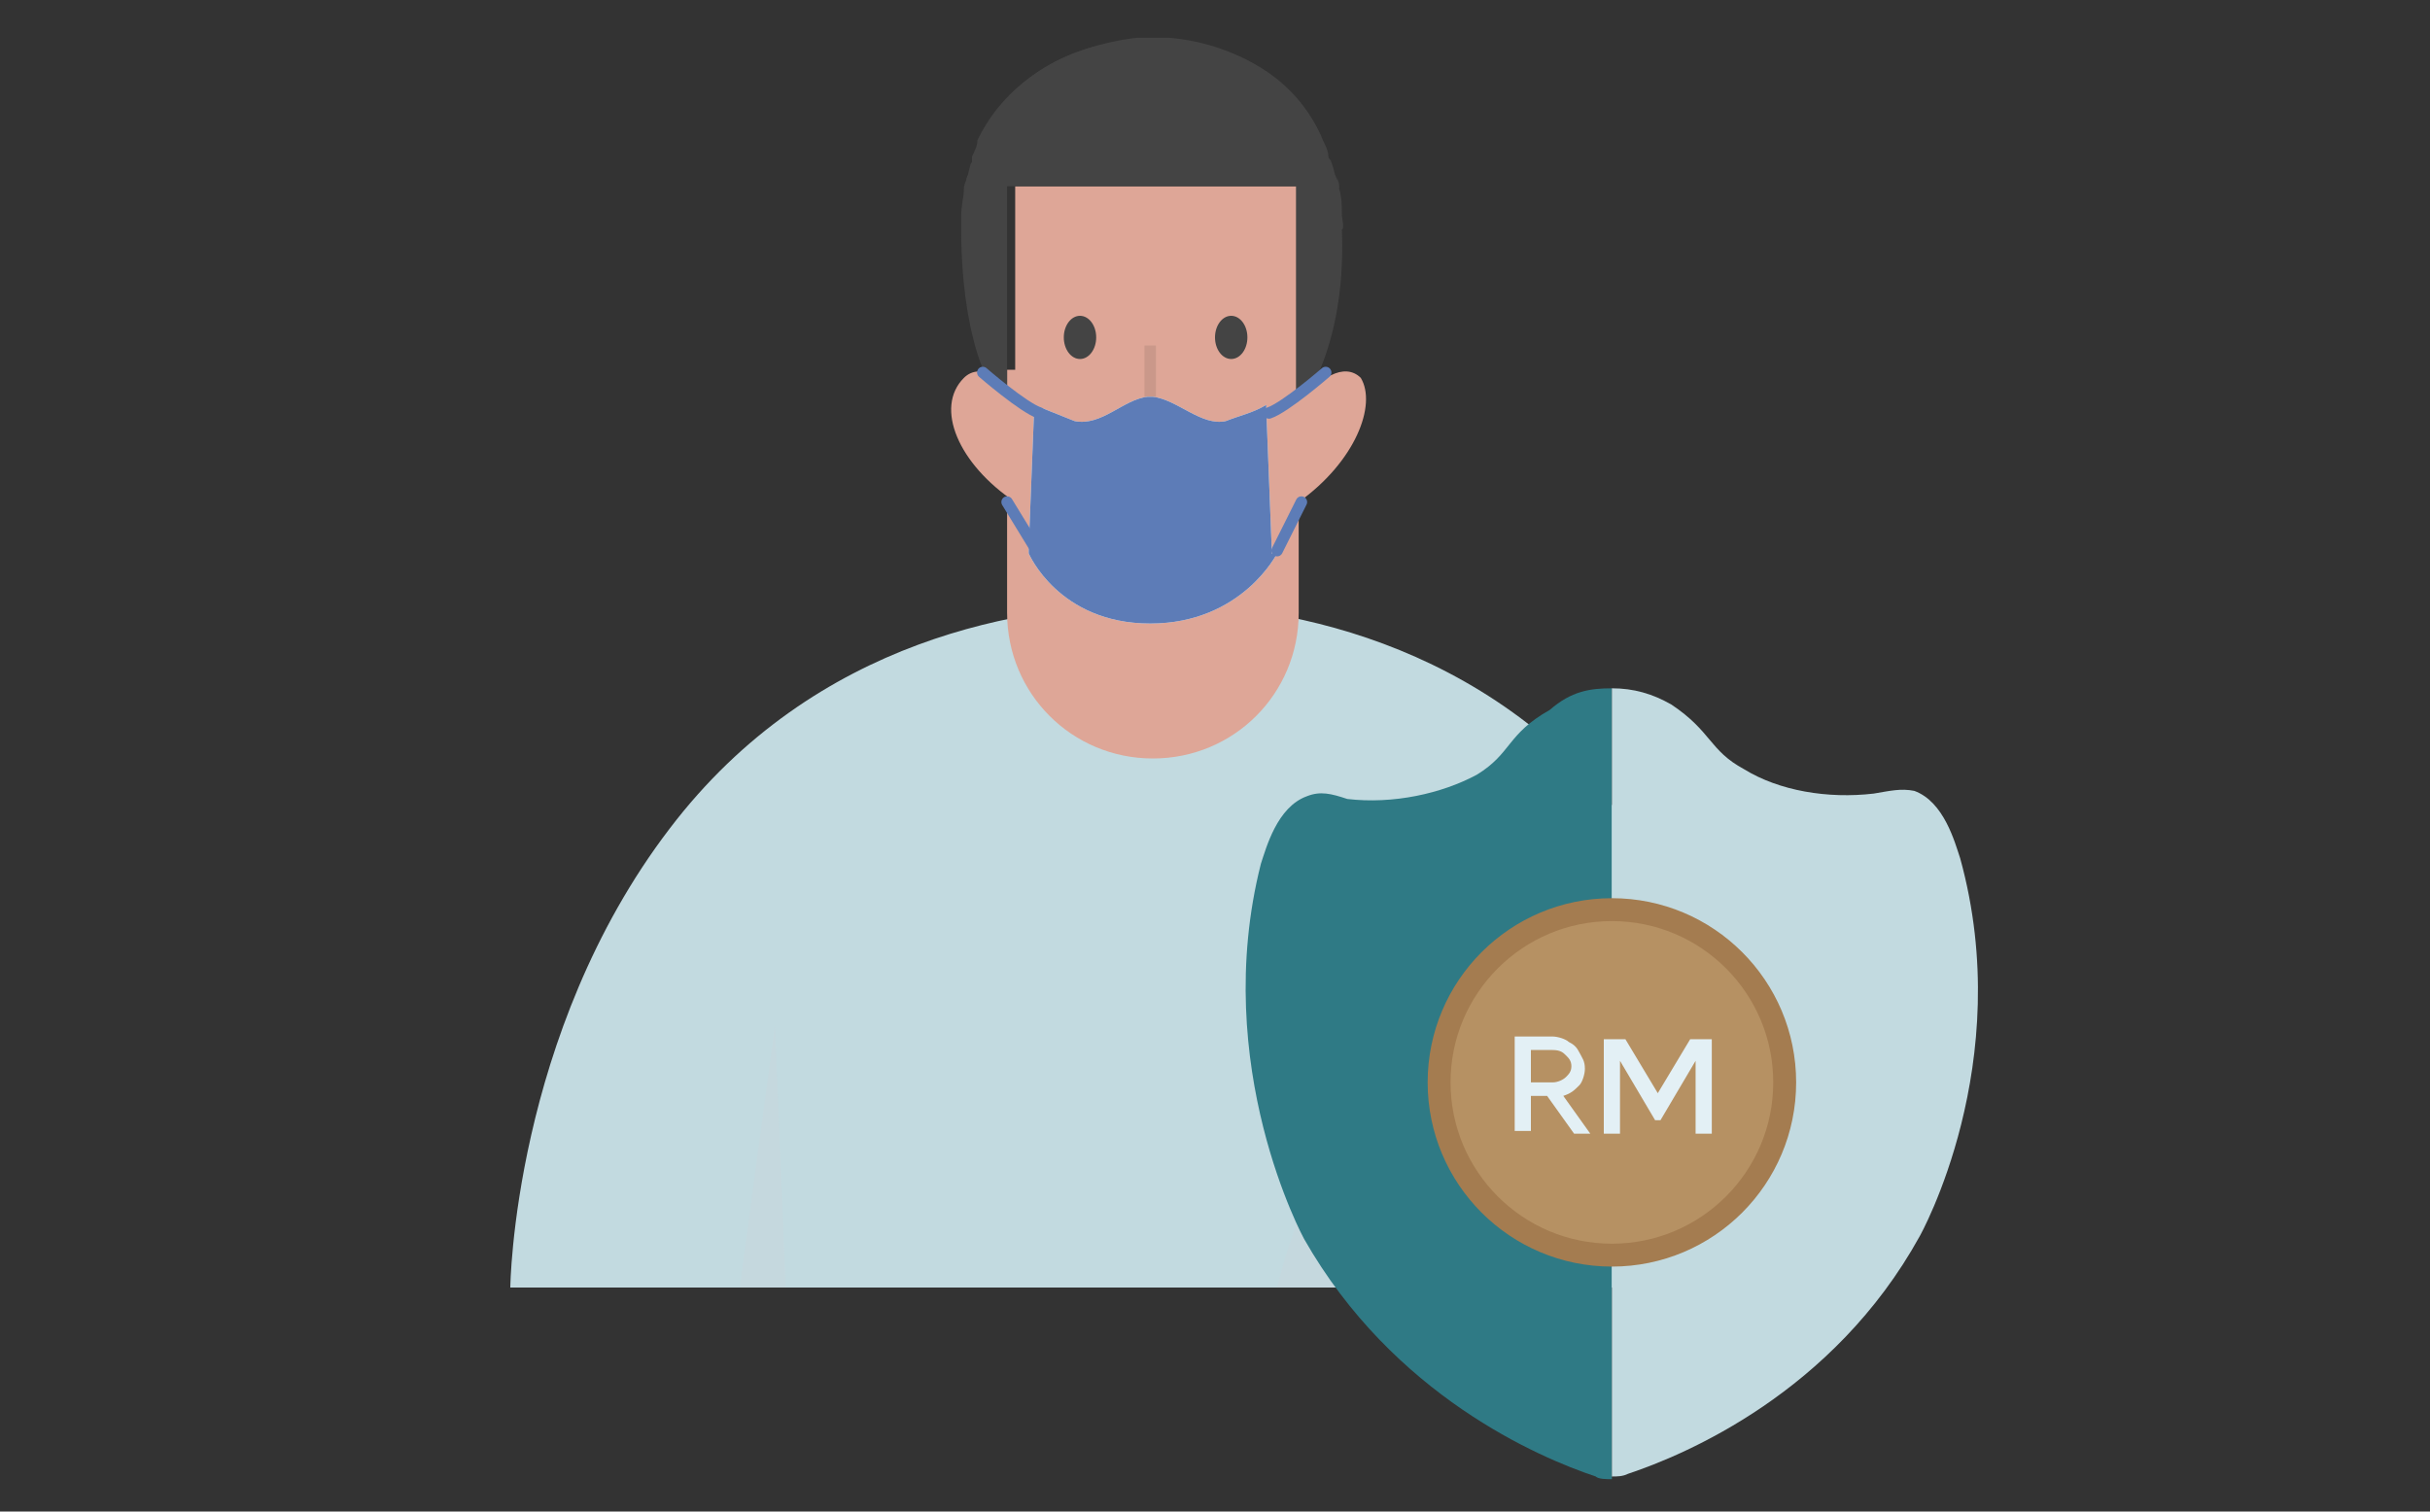 <?xml version="1.0" encoding="utf-8"?>
<!-- Generator: Adobe Illustrator 27.1.1, SVG Export Plug-In . SVG Version: 6.00 Build 0)  -->
<svg version="1.1" id="Layer_1" xmlns="http://www.w3.org/2000/svg" xmlns:xlink="http://www.w3.org/1999/xlink" x="0px" y="0px"
	 viewBox="0 0 90 56" style="enable-background:new 0 0 90 56;" xml:space="preserve">
<rect x="0" y="0" width="90" height="56" fill="#333333" stroke="none"/>
<style type="text/css">
	.st0{fill:#C2DAE0;}
	.st1{fill:#DEA697;}
	.st2{fill:#444444;}
	.st3{fill:none;stroke:#467B83;stroke-width:0.35;stroke-miterlimit:10;}
	.st4{fill:none;stroke:#CA988A;stroke-width:0.424;stroke-miterlimit:10;}
	.st5{fill:#FFFFFF;}
	.st6{fill:none;}
	.st7{fill:none;stroke:#5D7CB7;stroke-width:0.424;stroke-linecap:round;stroke-miterlimit:10;}
	.st8{fill:#5D7CB7;}
	.st9{fill:#C5D8DE;}
	.st10{fill:#2F7A85;}
	.st11{fill:#B69163;stroke:#A47C50;stroke-width:0.848;stroke-miterlimit:10;}
	.st12{enable-background:new    ;}
	.st13{fill:#E3F0F5;}
</style>
<g>
	<g>
		<path class="st0" d="M66.2,47.7H18.9c0,0,0.1-9.4,5.9-17c5.4-7.1,13.2-8.3,17.8-8.3c4.6-0.1,12.5,1.2,17.8,8.3
			C66.1,38.3,66.2,47.7,66.2,47.7z"/>
		<path class="st1" d="M42.7,28.1L42.7,28.1c-3,0-5.4-2.4-5.4-5.4v-9h10.8v9C48.1,25.7,45.7,28.1,42.7,28.1z"/>
		<g>
			<path class="st1" d="M48.1,18.6c-0.2,0.7-0.4,1.4-0.7,1.9c-0.7,1.1-1.8,2-3,2.3c-0.2,0.1-0.3,0.1-0.5,0.2c-0.2,0-0.3,0.1-0.5,0.1
				h-0.2c-0.1,0-0.2,0-0.3,0h-0.1c-0.1,0-0.2,0-0.3,0c-0.2,0-0.5-0.1-0.7-0.1c-0.2-0.1-0.3-0.1-0.5-0.2c-1.3-0.3-2.3-1.2-3-2.3
				c-0.4-0.6-0.6-1.2-0.7-1.9c-2.1-1.4-3-3.5-1.9-4.6c0.3-0.3,0.7-0.3,1.1-0.1c0.3,0.2,0.6,0.4,0.8,0.6V6.9h10.9v7.6
				c0.2-0.2,0.5-0.5,0.8-0.6c0.4-0.2,0.8-0.2,1.1,0.1C51,15,50.2,17.1,48.1,18.6z"/>
			<path class="st2" d="M49,5.2c-1.1-2.2-3.4-3.4-5.8-3.7C45.7,1.6,48,2.8,49,5.2z"/>
			<path class="st2" d="M49.6,6.9L49.6,6.9c0-0.2-0.1-0.3-0.1-0.4C49.5,6.6,49.6,6.8,49.6,6.9z"/>
			<path class="st2" d="M49.7,8.5c0.1,2.5-0.4,4.3-0.9,5.4c-0.3,0.2-0.6,0.4-0.8,0.6V6.9H37.3v7.6c-0.2-0.2-0.5-0.5-0.8-0.6
				c-0.5-1.1-0.9-3-0.9-5.4c0,0,0-0.4,0-0.5V8c0-0.4,0.1-0.7,0.1-1c0-0.2,0.1-0.3,0.1-0.4C35.9,6.4,35.9,6.1,36,6
				C36,5.9,36,5.8,36,5.8c0.1-0.2,0.2-0.4,0.2-0.6c1.1-2.3,3.4-3.5,5.9-3.8c0.2,0,0.4,0,0.6,0c0.2,0,0.4,0,0.6,0
				C45.7,1.6,48,2.9,49,5.2c0.1,0.2,0.2,0.4,0.2,0.6c0,0.1,0.1,0.1,0.1,0.2c0.1,0.2,0.1,0.4,0.2,0.6c0.1,0.2,0.1,0.2,0.1,0.4
				c0.1,0.3,0.1,0.7,0.1,1V8C49.7,8,49.8,8.5,49.7,8.5z"/>
			<path class="st2" d="M35.9,6.4c-0.1,0.2-0.1,0.2-0.1,0.4l0,0C35.8,6.8,35.9,6.6,35.9,6.4z"/>
			<path class="st2" d="M42.1,1.5c-2.4,0.2-4.7,1.4-5.8,3.7C37.4,2.8,39.7,1.6,42.1,1.5z"/>
			<path class="st3" d="M35.7,8"/>
			<polyline class="st4" points="42.6,12.8 42.6,17.5 43.5,17.5 			"/>
			<path class="st3" d="M42.1,23"/>
			<g>
				<g>
					<path class="st5" d="M38.5,15.3c-0.6-0.2-2.1-1.5-2.1-1.5"/>
					<path class="st5" d="M47.3,20.5c0,0-1.3,2.6-4.7,2.6c-3.4,0-4.5-2.6-4.5-2.6v-0.2l0.2-5.1v-0.2c0.5,0.2,1,0.4,1.5,0.6
						c1,0.2,1.8-0.8,2.7-0.9h0.2c0.9,0.1,1.8,1.1,2.7,0.9c0.5-0.2,1-0.3,1.5-0.6v0.2l0.2,5.1V20.5z"/>
					<line class="st6" x1="37.3" y1="18.6" x2="38.4" y2="20.4"/>
				</g>
				<g>
					<path class="st7" d="M38.5,15.3c-0.6-0.2-2.1-1.5-2.1-1.5"/>
					<path class="st8" d="M47.3,20.5c0,0-1.3,2.6-4.7,2.6c-3.4,0-4.5-2.6-4.5-2.6v-0.2l0.2-5.1v-0.2c0.5,0.2,1,0.4,1.5,0.6
						c1,0.2,1.8-0.8,2.7-0.9h0.2c0.9,0.1,1.8,1.1,2.7,0.9c0.5-0.2,1-0.3,1.5-0.6v0.2l0.2,5.1V20.5z"/>
					<line class="st7" x1="37.3" y1="18.6" x2="38.4" y2="20.4"/>
				</g>
			</g>
			<g>
				<g>
					<path class="st5" d="M47,15.3c0.6-0.2,2.1-1.5,2.1-1.5"/>
					<line class="st6" x1="48.2" y1="18.6" x2="47.3" y2="20.4"/>
				</g>
				<g>
					<path class="st7" d="M47,15.3c0.6-0.2,2.1-1.5,2.1-1.5"/>
					<line class="st7" x1="48.2" y1="18.6" x2="47.3" y2="20.4"/>
				</g>
			</g>
		</g>
		<g>
			<ellipse class="st2" cx="40" cy="12.5" rx="0.6" ry="0.8"/>
			<ellipse class="st2" cx="45.6" cy="12.5" rx="0.6" ry="0.8"/>
		</g>
		<path class="st9" d="M58,47.7H47.3c0.4-1.7,2.4-8.5,7.5-12L58,47.7z"/>
		<polygon class="st9" points="29.1,47.7 27.4,47.7 28.7,38 		"/>
	</g>
	<g>
		<g>
			<path class="st10" d="M59.7,25.5v29.3c-0.2,0-0.5,0-0.6-0.1c-2.1-0.7-7.5-3-10.8-8.8c0,0-3.5-6.4-1.6-13.9
				c0.2-0.6,0.6-2.1,1.7-2.5c0.5-0.2,0.9-0.1,1.5,0.1c1.7,0.2,3.5-0.2,4.8-0.9c1.3-0.8,1.1-1.5,2.7-2.4l0,0
				C58.2,25.6,58.9,25.5,59.7,25.5z"/>
			<path class="st0" d="M71.1,45.8c-3.2,5.8-8.7,8.1-10.8,8.8c-0.2,0.1-0.4,0.1-0.6,0.1V25.5c0.8,0,1.5,0.2,2.2,0.6l0,0
				c1.5,1,1.4,1.7,2.7,2.4c1.3,0.8,3.1,1.1,4.8,0.9c0.6-0.1,1-0.2,1.5-0.1c1.1,0.4,1.5,1.9,1.7,2.5C74.7,39.4,71.1,45.8,71.1,45.8z"
				/>
		</g>
	</g>
	<g>
		<circle class="st11" cx="59.7" cy="40.1" r="6.4"/>
		<g>
			<g class="st12">
				<path class="st13" d="M57.3,40.6h-0.6v1.3h-0.6v-3.5h1.4c0.2,0,0.5,0.1,0.6,0.2c0.2,0.1,0.3,0.2,0.4,0.4
					c0.1,0.2,0.2,0.3,0.2,0.6c0,0.2-0.1,0.5-0.2,0.6c-0.2,0.2-0.3,0.3-0.6,0.4l1,1.4h-0.6L57.3,40.6z M56.7,40.1h0.8
					c0.2,0,0.4-0.1,0.5-0.2s0.2-0.2,0.2-0.4c0-0.2-0.1-0.3-0.2-0.4c-0.1-0.1-0.2-0.2-0.5-0.2h-0.8V40.1z"/>
				<path class="st13" d="M63.4,42h-0.6v-2.7l-1.3,2.2h-0.2L60,39.3v2.7h-0.6v-3.5h0.8l1.2,2l1.2-2h0.8L63.4,42L63.4,42z"/>
			</g>
		</g>
	</g>
</g>
</svg>
